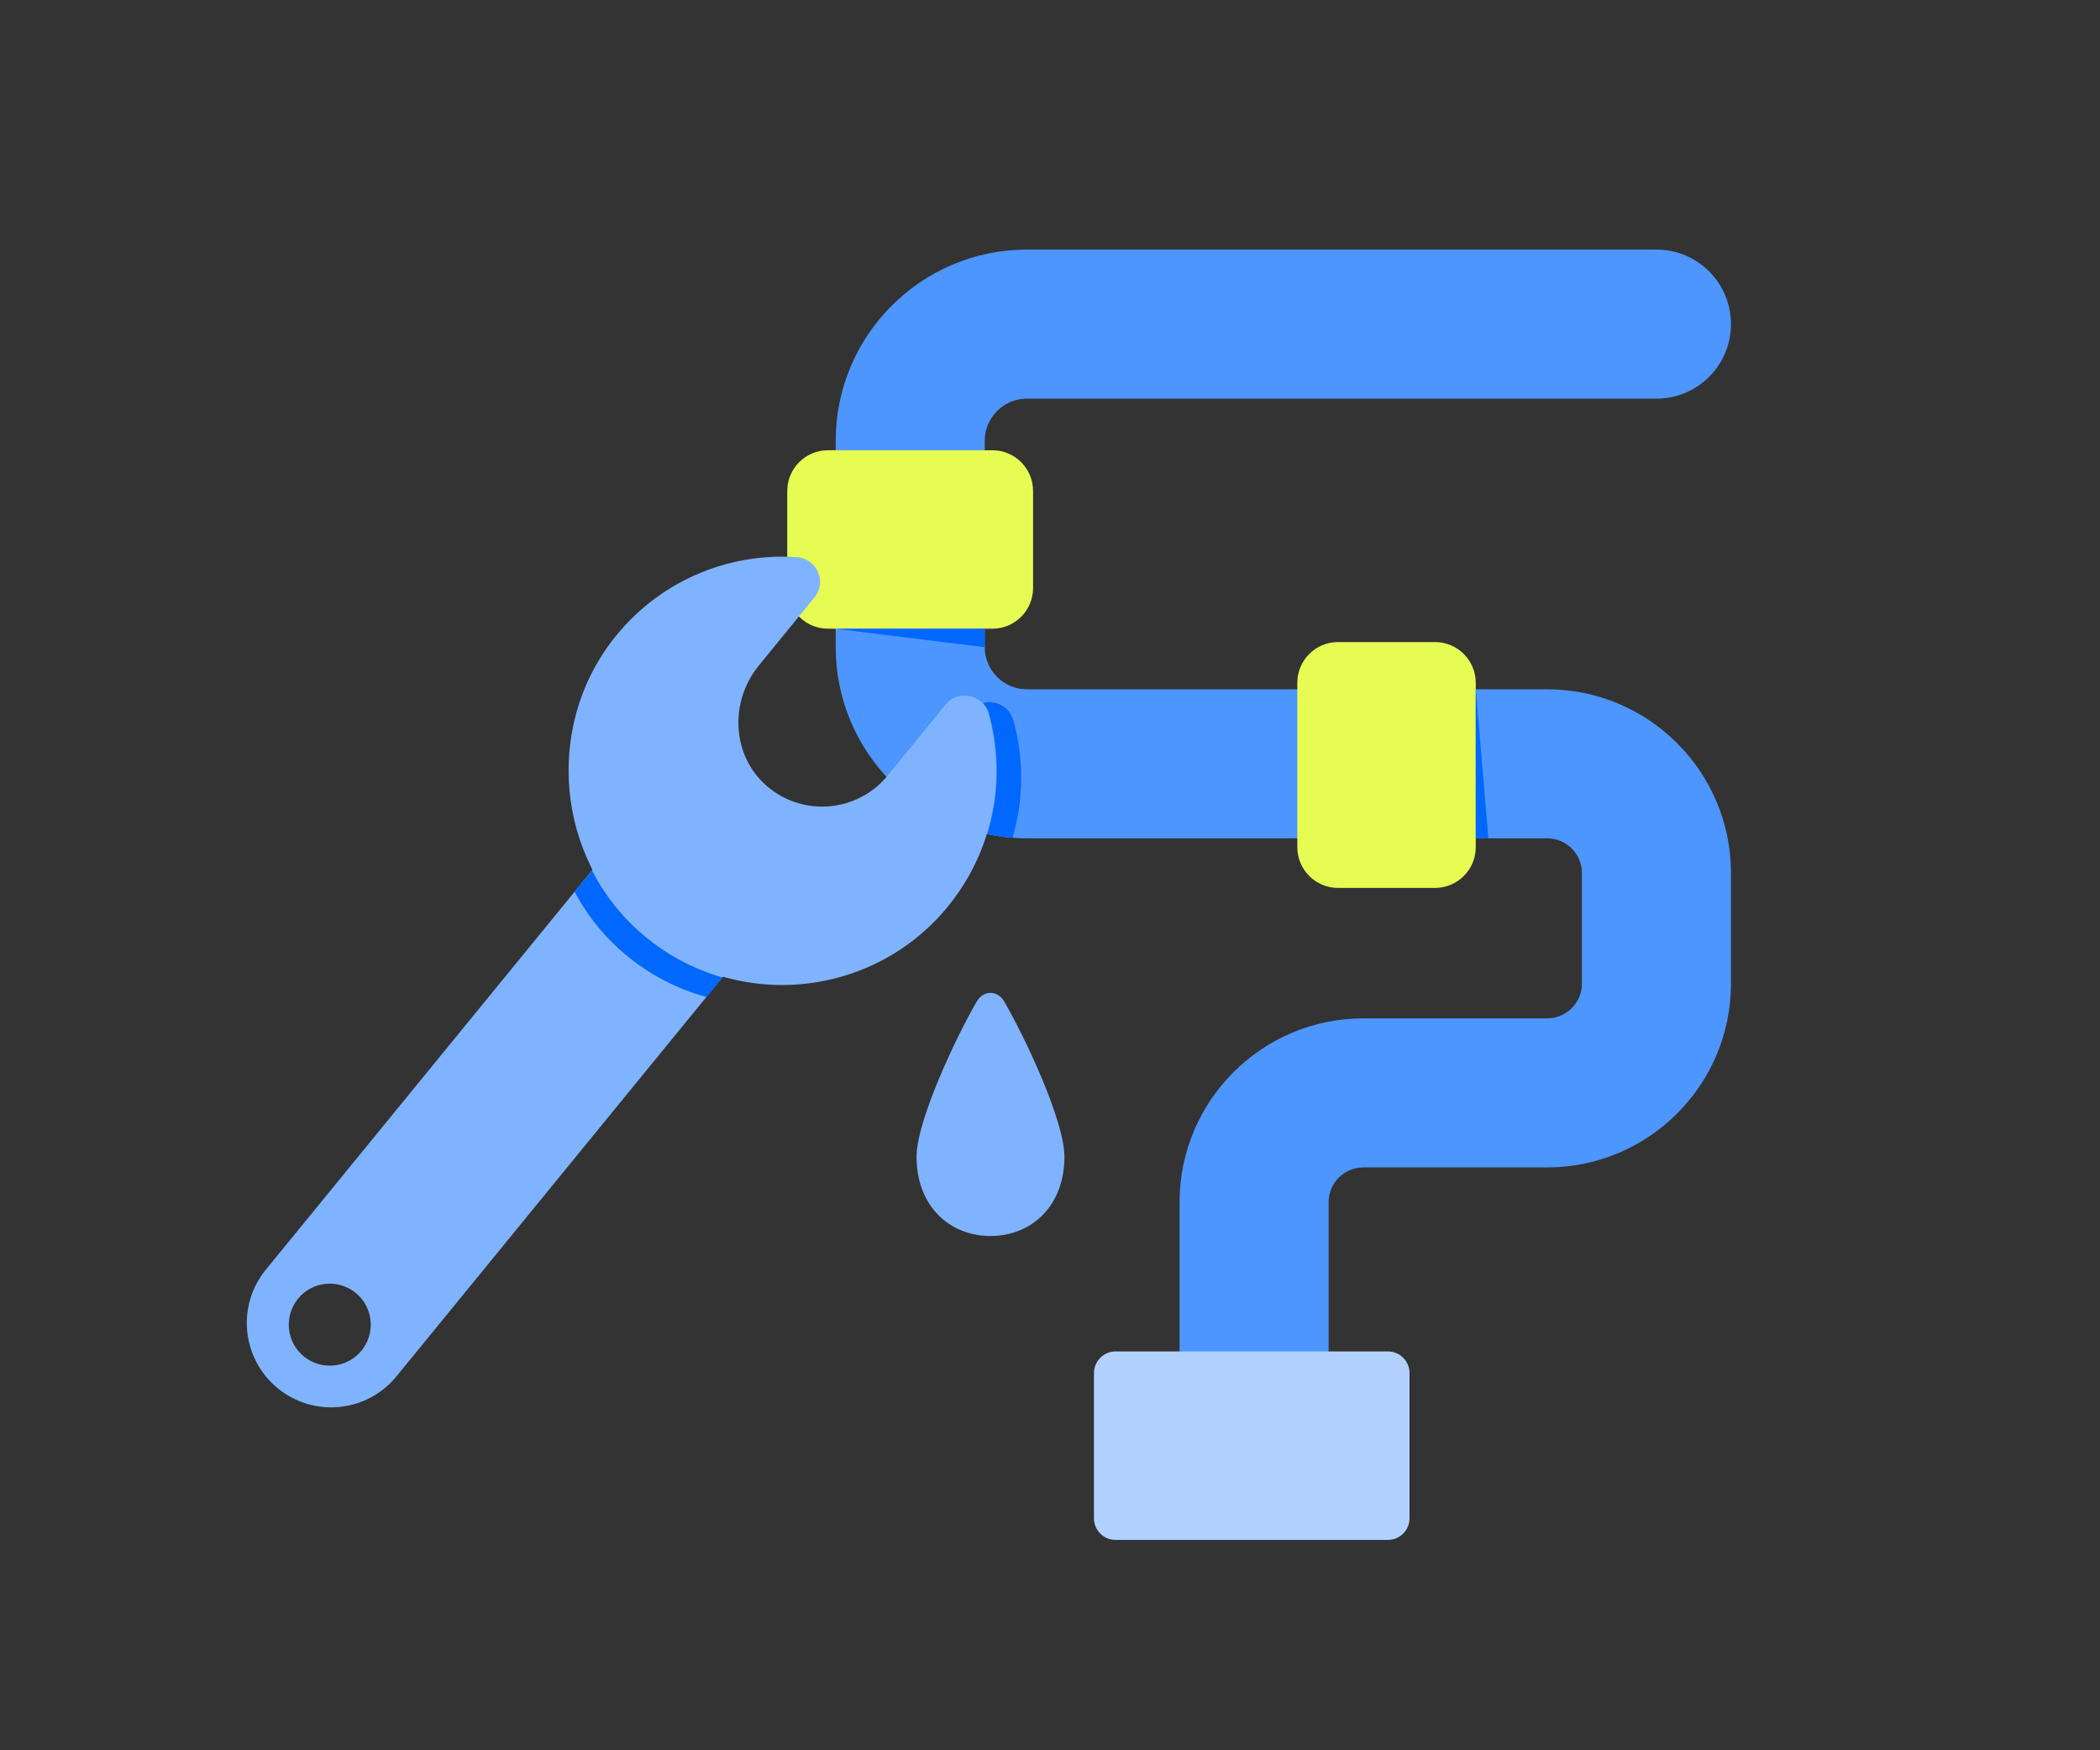 <svg width="360" height="300" viewBox="0 0 360 300" fill="none" xmlns="http://www.w3.org/2000/svg">
<rect x="0" y="0" width="360" height="300" fill="#333333" stroke="none"/>
<path d="M214.986 244.409C207.932 244.409 202.211 238.687 202.211 231.634V206.047C202.211 188.682 216.336 174.547 233.711 174.547H265.238C268.514 174.547 271.188 171.882 271.188 168.597V149.644C271.188 146.368 268.523 143.694 265.238 143.694H176.031C157.963 143.694 143.262 128.994 143.262 110.926V75.548C143.262 57.48 157.963 42.779 176.031 42.779H283.963C291.017 42.779 296.738 48.501 296.738 55.554C296.738 62.608 291.017 68.33 283.963 68.33H176.031C172.052 68.33 168.813 71.569 168.813 75.548V110.926C168.813 114.905 172.052 118.144 176.031 118.144H265.238C282.603 118.144 296.738 132.27 296.738 149.644V168.597C296.738 185.962 282.612 200.097 265.238 200.097H233.711C230.435 200.097 227.761 202.762 227.761 206.047V231.634C227.761 238.687 222.04 244.409 214.986 244.409Z" fill="#4D95FF"/>
<path d="M237.917 231.634H191.251C189.2 231.634 187.537 233.296 187.537 235.348V260.232C187.537 262.283 189.2 263.946 191.251 263.946H237.917C239.969 263.946 241.631 262.283 241.631 260.232V235.348C241.631 233.296 239.969 231.634 237.917 231.634Z" fill="#B3D1FF"/>
<path d="M170.117 77.172H141.939C138.084 77.172 134.958 80.297 134.958 84.153V100.779C134.958 104.634 138.084 107.76 141.939 107.76H170.117C173.973 107.76 177.098 104.634 177.098 100.779V84.153C177.098 80.297 173.973 77.172 170.117 77.172Z" fill="#E7FC52"/>
<path d="M222.396 117.031V145.209C222.396 149.065 225.521 152.19 229.376 152.19H246.002C249.858 152.19 252.983 149.065 252.983 145.209V117.031C252.983 113.175 249.858 110.05 246.002 110.05H229.376C225.521 110.05 222.396 113.175 222.396 117.031Z" fill="#E7FC52"/>
<path d="M162.525 155.347C149.321 171.508 125.194 173.497 109.499 159.381C95.483 146.779 93.439 124.961 104.836 109.95C112.647 99.666 124.72 94.692 136.582 95.495C140.032 95.733 141.811 99.711 139.63 102.385L130.076 114.083C125.039 120.243 125.413 129.496 131.427 134.697C137.641 140.081 147.013 139.241 152.177 132.918L162.115 120.754C164.296 118.08 168.557 119.029 169.47 122.36C172.517 133.438 170.336 145.775 162.516 155.347H162.525Z" fill="#80B3FF"/>
<path d="M103.914 146.222L45.577 217.617C40.522 223.804 41.444 232.911 47.621 237.957C53.808 243.013 62.915 242.091 67.961 235.913L126.298 164.518L103.905 146.222H103.914ZM52.084 232.491C49.081 230.037 48.634 225.611 51.089 222.6C53.544 219.598 57.969 219.15 60.98 221.605C63.983 224.06 64.43 228.486 61.975 231.497C59.52 234.499 55.095 234.946 52.084 232.491Z" fill="#80B3FF"/>
<path d="M182.473 198.272C182.473 206.749 176.797 211.85 169.798 211.85C162.799 211.85 157.123 206.749 157.123 198.272C157.123 192.14 163.766 178.023 167.435 171.672C168.584 169.683 171.012 169.683 172.161 171.672C175.83 178.023 182.473 192.14 182.473 198.272Z" fill="#80B3FF"/>
<path d="M173.576 143.594C172.107 143.476 170.665 143.266 169.251 142.964C171.331 136.23 171.404 129.058 169.561 122.342C169.36 121.603 168.995 120.991 168.521 120.498C170.638 119.923 173.065 121.082 173.731 123.501C175.529 130.034 175.51 137.006 173.576 143.594Z" fill="#0067FF"/>
<path d="M123.853 167.539L121.115 170.887C115.768 169.427 110.649 166.726 106.205 162.73C103.011 159.855 100.429 156.497 98.503 152.856L101.487 149.206C103.44 153.02 106.095 156.524 109.417 159.517C113.724 163.387 118.67 166.051 123.853 167.539Z" fill="#0067FF"/>
<path d="M143.253 107.769L168.803 110.926V107.769H143.253Z" fill="#0067FF"/>
<path d="M252.983 118.144V143.694H255.155L252.983 118.144Z" fill="#0067FF"/>
</svg>
